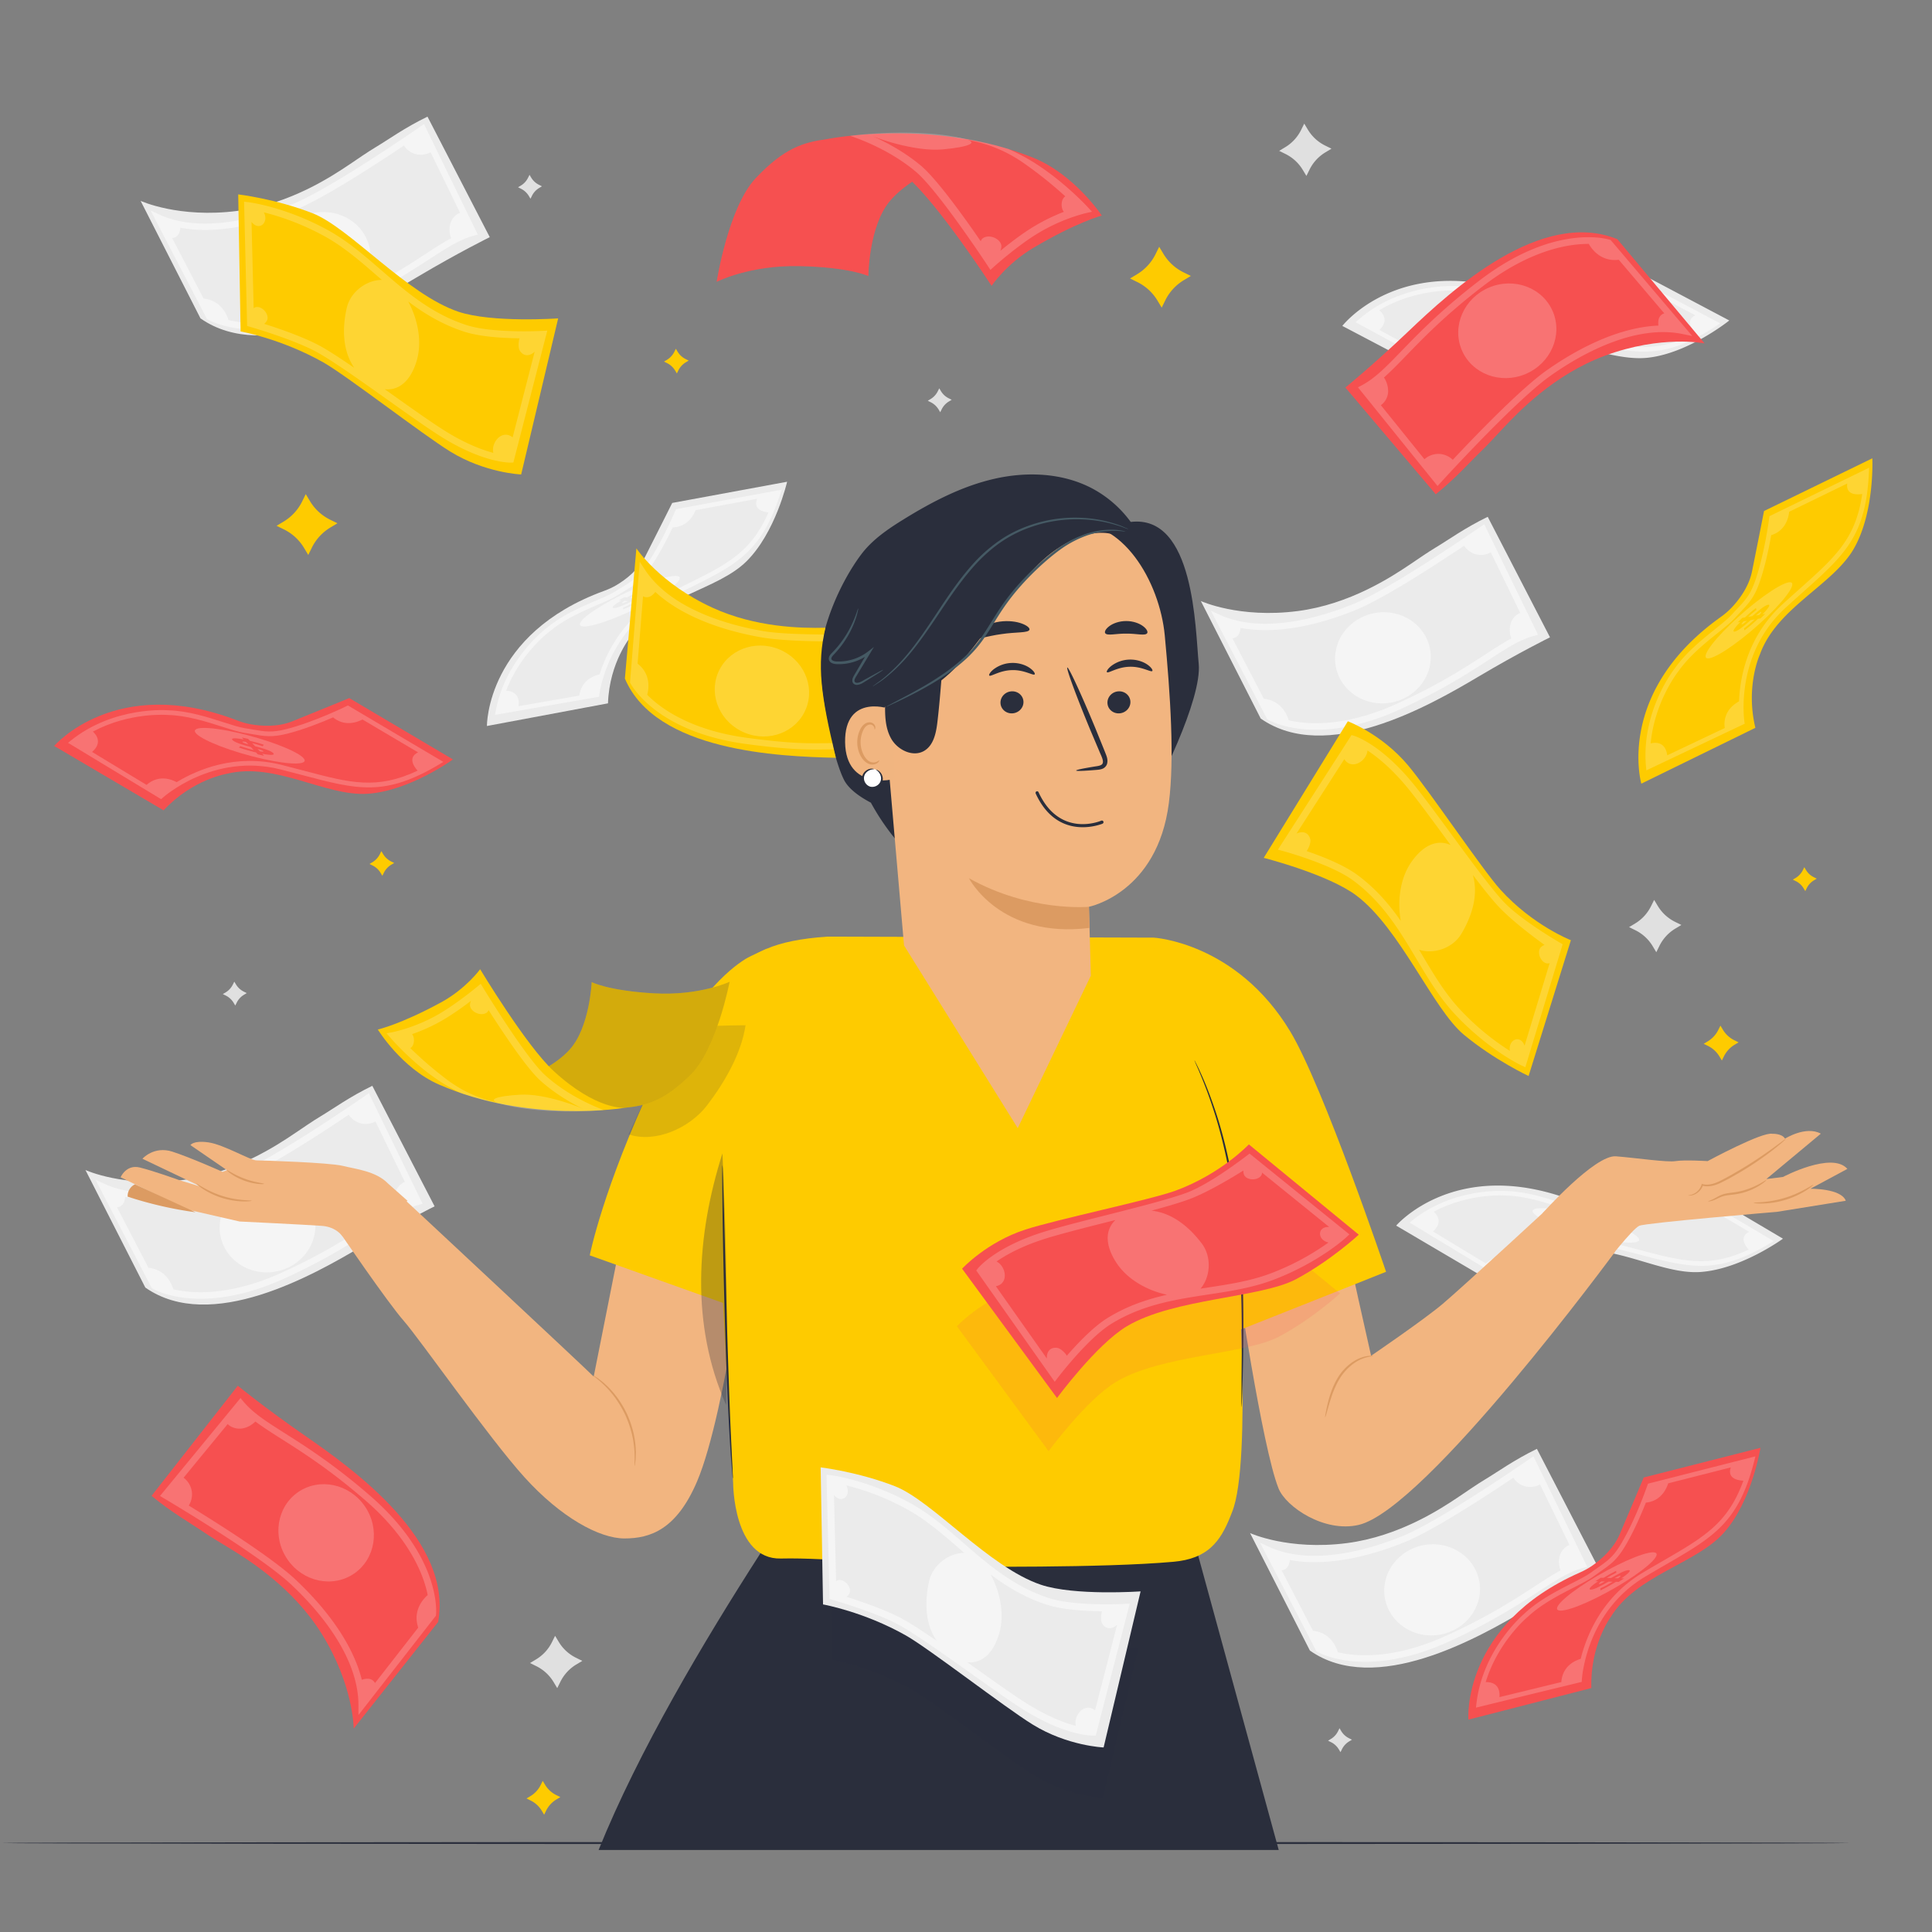 <svg width="120" height="120" fill="none" xmlns="http://www.w3.org/2000/svg"><rect width="100%" height="100%" fill="#808080" stroke="none"/><path d="m32.89 10.858.103.173c.117.194.286.35.49.45l.18.09-.173.104c-.194.116-.35.286-.45.489l-.09.18-.103-.172a1.182 1.182 0 0 0-.49-.45l-.18-.09.172-.104c.194-.116.35-.286.45-.489l.09-.18ZM58.338 24.118l.104.173c.117.194.286.35.49.45l.18.09-.172.104c-.194.116-.35.286-.451.489l-.09.18-.103-.172a1.183 1.183 0 0 0-.49-.45l-.18-.09.172-.104c.194-.116.35-.286.451-.489l.09-.18ZM14.552 60.97l.104.173c.117.194.286.35.49.45l.18.09-.173.104c-.194.117-.35.286-.45.49l-.09.18-.103-.173a1.183 1.183 0 0 0-.49-.45l-.18-.09.173-.103c.194-.117.35-.287.45-.49l.09-.18ZM83.2 107.343l.103.173c.117.194.287.35.49.451l.18.089-.172.104c-.194.116-.35.286-.45.489l-.09.181-.104-.173a1.178 1.178 0 0 0-.489-.45l-.18-.09.172-.104c.194-.116.35-.286.45-.489l.09-.181ZM102.742 55.894l.227.377c.255.424.627.766 1.07.985l.395.195-.378.227a2.59 2.59 0 0 0-.985 1.07l-.195.395-.227-.378a2.587 2.587 0 0 0-1.069-.985l-.395-.195.377-.227a2.59 2.59 0 0 0 .985-1.07l.195-.394ZM81.009 7.678l.227.378c.255.423.626.765 1.07.984l.394.196-.377.227a2.584 2.584 0 0 0-.985 1.07l-.195.394-.227-.377a2.584 2.584 0 0 0-1.07-.985l-.395-.195.378-.228c.424-.255.765-.626.984-1.069l.196-.395ZM34.477 101.603l.228.377c.254.424.626.766 1.069.985l.395.195-.378.227a2.587 2.587 0 0 0-.984 1.07l-.196.395-.227-.378a2.589 2.589 0 0 0-1.07-.985l-.394-.195.377-.227c.424-.255.766-.626.985-1.069l.196-.395Z" fill="#E0E0E0"/><path d="M96.273 39.585s-1.936.952-4.467 2.455c-3.086 1.833-9.44 5.436-13.501 2.59l-3.718-7.299s2.386 1.095 6.018.623c3.238-.42 5.831-2.127 6.997-2.913.472-.318 1.094-.749 1.582-1.041.816-.489 1.794-1.207 3.221-1.9l3.868 7.485Z" fill="#EBEBEB"/><path d="M82.963 41.37c-.27-1.537.825-3.014 2.445-3.298 1.62-.284 3.151.733 3.42 2.27.27 1.539-.824 3.016-2.444 3.3-1.62.284-3.152-.733-3.421-2.271Z" fill="#F5F5F5"/><path d="m78.707 44.669.049.029c.12.071 3.017 1.72 8.18-.628 2.61-1.187 4.308-2.29 5.547-3.094 1.119-.727 1.928-1.252 2.813-1.487l.234-.062-3.343-6.868-.191.134c-.055.038-5.504 3.827-7.934 4.822-1.93.79-5.576 1.926-8.325.66l-.528-.244 3.498 6.738Zm5.506-6.785c1.755-.72 4.945-2.792 6.726-3.989.165.25.419.443.707.525.315.09.663.047.95-.11l1.83 3.76c-.292.112-.52.384-.606.69a1.5 1.5 0 0 0 .049.894c-.489.266-1.002.597-1.603.987-1.297.843-2.912 1.892-5.494 3.066-2.595 1.18-4.582 1.292-5.793 1.179a7.023 7.023 0 0 1-.936-.15c-.101-.342-.466-1.223-1.546-1.336l-1.951-3.758c.2-.016.46-.136.51-.641 2.594.489 5.496-.437 7.157-1.117Z" fill="#F5F5F5"/><path d="M30.42 14.73s-1.936.952-4.468 2.455c-3.086 1.833-9.44 5.436-13.5 2.59l-3.719-7.299s2.387 1.095 6.018.623c3.239-.42 5.832-2.127 6.998-2.913.471-.318 1.093-.749 1.581-1.041.817-.489 1.795-1.207 3.222-1.9l3.868 7.485Z" fill="#EBEBEB"/><path d="M17.11 16.515c-.27-1.538.824-3.015 2.444-3.299 1.62-.283 3.152.733 3.421 2.271.27 1.539-.825 3.016-2.445 3.3-1.62.283-3.151-.733-3.42-2.271Z" fill="#F5F5F5"/><path d="m19.075 14.853-.24-.37.296-.19.232.36c.305-.168.651-.246.905-.208l.098.508a1.327 1.327 0 0 0-.724.134l.356.553c.385-.122.83-.235 1.135.238.226.35.193.798-.235 1.158l.236.367-.294.19-.233-.36a1.466 1.466 0 0 1-.729.183l-.114-.502c.212 0 .402-.043.562-.118l-.363-.563c-.382.125-.821.234-1.122-.232-.221-.344-.189-.786.234-1.148Zm.216.802c.075.116.2.124.36.092l-.295-.457c-.124.132-.133.26-.065.365Zm1.021.47.303.47c.13-.14.13-.276.06-.385-.075-.115-.203-.121-.363-.084Z" fill="#EBEBEB"/><path d="m12.854 19.814.05.029c.12.071 3.016 1.72 8.18-.628 2.61-1.187 4.307-2.29 5.546-3.094 1.12-.727 1.928-1.252 2.813-1.487l.234-.062-3.343-6.868-.19.134c-.055.038-5.505 3.827-7.935 4.822-1.929.79-5.575 1.926-8.325.66l-.528-.244 3.498 6.738Zm5.506-6.786c1.755-.718 4.945-2.79 6.727-3.988.164.25.418.443.707.525.314.09.663.047.95-.11l1.83 3.76c-.293.112-.52.384-.606.689-.083.292-.051.606.048.895-.488.265-1.002.597-1.602.987-1.298.843-2.913 1.891-5.495 3.066-2.595 1.18-4.582 1.292-5.792 1.179a7.023 7.023 0 0 1-.937-.15c-.1-.342-.465-1.223-1.545-1.336l-1.951-3.759c.199-.015.459-.135.51-.64 2.593.488 5.495-.437 7.156-1.118Z" fill="#F5F5F5"/><path d="M99.329 97.476s-1.936.952-4.468 2.455c-3.086 1.833-9.44 5.436-13.5 2.59l-3.718-7.299s2.386 1.095 6.017.623c3.239-.42 5.832-2.127 6.998-2.913.472-.318 1.093-.749 1.582-1.041.816-.489 1.794-1.207 3.22-1.9l3.869 7.485Z" fill="#EBEBEB"/><path d="M86.018 99.262c-.27-1.538.825-3.016 2.445-3.3 1.62-.283 3.152.733 3.421 2.272.27 1.538-.825 3.015-2.445 3.299-1.62.283-3.151-.733-3.42-2.271Z" fill="#F5F5F5"/><path d="m81.762 102.56.05.029c.12.071 3.017 1.72 8.18-.628 2.61-1.187 4.307-2.29 5.547-3.094 1.118-.727 1.927-1.252 2.813-1.487l.234-.061-3.343-6.869-.191.134c-.055.038-5.505 3.827-7.934 4.822-1.93.79-5.576 1.926-8.325.66l-.528-.244 3.497 6.738Zm5.507-6.785c1.755-.719 4.944-2.792 6.726-3.989.165.25.418.443.707.525.314.09.663.047.95-.11l1.83 3.76c-.292.112-.52.384-.606.69-.083.292-.05.605.049.894-.49.266-1.002.597-1.603.987-1.298.843-2.913 1.892-5.495 3.066-2.594 1.18-4.582 1.293-5.792 1.179a7.075 7.075 0 0 1-.936-.15c-.102-.342-.466-1.223-1.546-1.336l-1.951-3.758c.2-.015.459-.135.51-.64 2.593.488 5.495-.438 7.157-1.118Z" fill="#F5F5F5"/><path d="M26.994 74.927s-1.936.952-4.468 2.455c-3.085 1.833-9.44 5.436-13.5 2.59l-3.718-7.299s2.386 1.095 6.018.623c3.238-.42 5.831-2.127 6.997-2.913.472-.318 1.093-.749 1.582-1.041.816-.489 1.794-1.207 3.22-1.9l3.869 7.486Z" fill="#EBEBEB"/><path d="M13.683 76.713c-.27-1.539.825-3.016 2.445-3.3 1.62-.283 3.152.734 3.421 2.271.27 1.538-.825 3.016-2.445 3.3-1.62.283-3.151-.733-3.42-2.271Z" fill="#F5F5F5"/><path d="m9.428 80.01.05.03c.12.071 3.016 1.72 8.18-.628 2.61-1.187 4.307-2.29 5.547-3.094 1.118-.727 1.927-1.252 2.813-1.487l.233-.062-3.343-6.868-.19.134c-.055.038-5.505 3.827-7.935 4.822-1.929.79-5.575 1.926-8.325.66l-.527-.244 3.497 6.738Zm5.506-6.785c1.755-.718 4.945-2.79 6.727-3.987.165.25.418.442.707.524.314.09.663.048.95-.11l1.83 3.76c-.292.113-.52.384-.606.69-.083.292-.05.605.049.894-.49.266-1.002.597-1.603.988-1.298.842-2.912 1.89-5.495 3.065-2.594 1.18-4.582 1.292-5.792 1.18a7.009 7.009 0 0 1-.936-.15c-.101-.342-.466-1.223-1.546-1.336l-1.951-3.759c.2-.015.46-.135.51-.64 2.593.487 5.495-.438 7.156-1.118Z" fill="#F5F5F5"/><path d="M86.719 76.126s3.709-4.348 10.998-1.548c.277.107.562.193.855.244.61.105 1.596.181 2.487-.178a583.007 583.007 0 0 0 3.439-1.403l6.245 3.696s-2.618 1.91-5.153 2.07c-2.535.16-5.531-1.92-8.438-1.21 0 0-2.072.314-3.84 2.208l-6.593-3.88Z" fill="#EBEBEB"/><path d="M101.771 77.082c-.281.252-1.972.021-3.777-.515-1.806-.535-3.042-1.174-2.76-1.425.28-.252 1.971-.021 3.776.515 1.806.535 3.042 1.174 2.761 1.425Z" fill="#F5F5F5"/><path d="m99.253 76.595.115.121-.38-.083-.111-.118a9.71 9.71 0 0 1-1.027-.295l.083-.086c.228.082.53.171.81.239l-.172-.181c-.449-.122-.957-.266-1.104-.42-.109-.116.09-.15.671-.037l-.114-.12.38.083.112.118c.29.07.588.152.833.236l-.064.091a8.56 8.56 0 0 0-.634-.184l.175.184c.448.12.949.263 1.094.415.106.113-.09.147-.667.037Zm-.833-.562-.146-.154c-.189-.032-.239-.017-.205.018.036.038.17.084.351.136Zm.9.404c-.036-.038-.165-.082-.344-.135l.142.15c.178.03.235.02.202-.015Z" fill="#EBEBEB"/><path d="m104.415 73.685-.068.034c-.019.01-1.955.966-3.649 1.395-.872.22-1.28.15-2.023.02-.145-.025-.302-.052-.476-.08-.331-.051-.772-.193-1.282-.357-.944-.304-2.117-.681-3.29-.718h-.03c-.032-.003-3.265-.278-5.887 1.832l-.156.125 5.61 3.397.078-.072c.03-.028 3.04-2.746 7.108-1.723.481.121.929.24 1.349.35 3.296.872 4.95 1.31 8.263-.68l.202-.122-5.749-3.4Zm-2.644 3.933c-.421-.112-.87-.23-1.352-.352-2.767-.696-5.06.278-6.32 1.04-.93-.488-1.576-.049-1.814.167l-3.28-1.986c.632-.553.263-1.03.048-1.227 2.232-1.193 4.493-1.004 4.527-1 1.153.031 2.316.404 3.25.704.522.168.973.313 1.325.368.173.028.328.054.472.08.755.13 1.21.21 2.14-.026.974-.247 2.023-.663 2.756-.98.236.202.854.587 1.772.126l3.348 1.98c-.25.12-.625.428-.029 1.103-2.465 1.158-4.052.74-6.843.003Z" fill="#F5F5F5"/><path d="M30.244 45.093s-.06-5.715 7.276-8.392c.278-.102.55-.224.804-.379.53-.32 1.322-.911 1.759-1.767.695-1.363 1.67-3.317 1.67-3.317l7.136-1.316s-.719 3.158-2.525 4.945c-1.805 1.786-5.431 2.186-7.156 4.631 0 0-1.356 1.599-1.445 4.188l-7.519 1.407Z" fill="#EBEBEB"/><path d="M42.222 35.925c-.047.375-1.473 1.312-3.187 2.094-1.713.782-3.064 1.112-3.017.738.046-.374 1.473-1.311 3.186-2.093 1.713-.782 3.064-1.113 3.018-.739Z" fill="#F5F5F5"/><path d="m40.003 37.212.166.016-.34.186-.163-.015a9.764 9.764 0 0 1-.967.453l.006-.12c.225-.088.51-.218.767-.352l-.248-.023c-.419.203-.896.428-1.109.408-.157-.015-.03-.171.482-.468l-.165-.016.341-.187.162.016c.265-.14.543-.272.783-.37l.012.11c-.217.092-.42.186-.599.279l.253.024c.417-.203.888-.426 1.097-.406.155.015.03.17-.478.465Zm-.998.124-.21-.02c-.163.1-.192.143-.143.148.052.005.183-.048.353-.128Zm.945-.287c-.052-.005-.18.047-.348.125l.205.02c.154-.095.19-.14.143-.145Z" fill="#EBEBEB"/><path d="m41.983 31.627-.029.07c-.008.02-.84 2.013-1.835 3.449-.512.739-.867.954-1.511 1.345-.126.076-.262.159-.411.252-.285.178-.71.361-1.203.573-.91.391-2.043.877-2.952 1.62a1.523 1.523 0 0 1-.022.02c-.026.018-2.644 1.934-3.236 5.248l-.035.197 6.461-1.125.012-.105c.004-.04.487-4.067 4.227-5.969.443-.225.858-.43 1.248-.622 3.057-1.508 4.591-2.265 5.782-5.941l.073-.224-6.569 1.212Zm.59 4.702c-.39.193-.807.398-1.25.623-2.543 1.293-3.633 3.534-4.082 4.935-1.021.244-1.22 1-1.258 1.318l-3.778.658c.114-.832-.478-.949-.77-.957.9-2.366 2.729-3.708 2.757-3.729.89-.733 2.011-1.216 2.913-1.603.504-.217.939-.403 1.241-.593.148-.093.283-.175.408-.25.654-.397 1.05-.637 1.596-1.425.573-.826 1.09-1.83 1.434-2.55.311-.003 1.03-.119 1.42-1.069l3.824-.706c-.11.253-.19.732.703.85-1.098 2.493-2.569 3.22-5.158 4.498Z" fill="#F5F5F5"/><path d="M83.374 20.244s3.497-4.52 10.912-2.072c.282.093.57.165.865.202.615.077 1.603.105 2.476-.296a558.48 558.48 0 0 0 3.368-1.566l6.414 3.393s-2.523 2.032-5.047 2.313c-2.525.282-5.617-1.653-8.486-.805 0 0-2.055.413-3.731 2.39l-6.771-3.56Z" fill="#EBEBEB"/><path d="M98.455 20.48c-.269.264-1.969.114-3.798-.335s-3.093-1.027-2.825-1.292c.268-.265 1.969-.115 3.798.334 1.829.45 3.094 1.028 2.825 1.292Z" fill="#F5F5F5"/><path d="m95.916 20.113.121.115-.383-.065-.117-.113a9.717 9.717 0 0 1-1.04-.245l.079-.09c.231.07.536.146.82.2l-.18-.172c-.455-.1-.97-.22-1.123-.367-.115-.11.082-.154.668-.07l-.12-.114.384.065.117.113c.294.055.595.123.843.195l-.059.094a8.452 8.452 0 0 0-.642-.153l.183.175c.454.1.96.217 1.113.363.112.108-.082.151-.663.069Zm-.858-.522-.154-.147c-.19-.022-.239-.006-.203.029.037.036.173.075.357.118Zm.918.36c-.038-.035-.17-.074-.35-.118l.148.143c.18.021.236.009.202-.024Z" fill="#EBEBEB"/><path d="m100.934 16.96-.067.036c-.019.011-1.906 1.058-3.578 1.568-.86.262-1.272.21-2.02.118-.146-.018-.303-.038-.479-.057-.333-.036-.78-.157-1.297-.297-.958-.258-2.147-.578-3.321-.558h-.03c-.032-.001-3.274-.122-5.793 2.111l-.15.133 5.767 3.125.074-.075c.028-.03 2.905-2.889 7.018-2.061.486.097.939.194 1.364.285 3.334.713 5.007 1.07 8.221-1.075l.196-.131-5.905-3.123Zm-2.453 4.054c-.427-.092-.88-.189-1.368-.287-2.797-.563-5.04.52-6.262 1.34-.953-.442-1.577.028-1.804.255l-3.372-1.828c.606-.582.213-1.04-.01-1.227 2.172-1.299 4.44-1.218 4.474-1.216 1.153-.023 2.332.293 3.28.548.53.143.986.266 1.34.305.174.019.33.038.476.056.76.095 1.219.152 2.136-.128.961-.293 1.99-.759 2.706-1.111.246.191.882.546 1.777.042l3.438 1.818c-.244.13-.604.456.024 1.102-2.407 1.276-4.012.934-6.835.33Z" fill="#F5F5F5"/><path d="m106.859 63.704.151.252c.17.282.418.51.713.656l.264.13-.252.152c-.283.17-.51.417-.657.713l-.13.263-.151-.252a1.728 1.728 0 0 0-.713-.656l-.264-.13.252-.152c.283-.17.51-.417.656-.713l.131-.263ZM33.71 110.613l.147.244c.165.274.405.495.691.637l.256.126-.244.147a1.674 1.674 0 0 0-.637.691l-.126.256-.147-.245a1.673 1.673 0 0 0-.691-.636l-.256-.127.244-.146c.274-.165.495-.405.637-.692l.126-.255ZM18.991 30.692l.265.438c.296.493.727.89 1.242 1.145l.46.227-.44.264c-.492.297-.89.728-1.144 1.243l-.227.46-.264-.44a3.004 3.004 0 0 0-1.243-1.144l-.46-.227.44-.264c.492-.297.89-.728 1.144-1.243l.227-.46ZM72 15.33l.263.438c.297.493.728.89 1.243 1.145l.46.227-.44.264c-.492.297-.89.728-1.144 1.243l-.227.46-.264-.44a3.004 3.004 0 0 0-1.243-1.144l-.46-.227.44-.264c.492-.297.89-.728 1.144-1.243l.227-.46ZM112.068 53.862l.104.173c.116.194.286.35.489.45l.181.09-.173.103a1.18 1.18 0 0 0-.45.49l-.09.18-.104-.172a1.178 1.178 0 0 0-.489-.45l-.181-.09.173-.104c.194-.116.35-.286.451-.489l.089-.18ZM23.686 52.865l.107.178c.12.2.295.361.504.465l.186.092-.178.107c-.2.12-.36.295-.464.504l-.092.186-.107-.178a1.22 1.22 0 0 0-.505-.464l-.186-.092.178-.107c.2-.12.361-.295.465-.505l.092-.186ZM41.978 21.662l.107.178c.12.2.295.36.504.464l.186.093-.178.107c-.2.12-.36.295-.464.504l-.092.186-.107-.178a1.22 1.22 0 0 0-.505-.464l-.186-.093.178-.107c.2-.12.361-.295.465-.504l.092-.186Z" fill="#FECB00"/><path d="M83.614 77.119c0 .257 1.547 7.09 1.547 7.09s3.223-2.192 4.448-3.223c1.225-1.031 7.155-6.51 7.155-6.51l3.545 3.28s-11.757 15.998-15.924 16.96c-2.14.493-4.512-1.124-4.972-2.266-1.026-2.546-2.617-13.408-2.617-13.408l2.306-1.021 4.512-.902Z" fill="#F2B580"/><path d="M85.298 84.223c.003.027-.3.01-.731.192-.43.175-.961.582-1.339 1.186-.377.607-.562 1.24-.694 1.691-.13.455-.206.739-.225.734-.016-.003.028-.294.135-.757.11-.46.283-1.11.673-1.737.393-.629.96-1.043 1.416-1.202a1.88 1.88 0 0 1 .557-.119c.134-.005.208.005.208.012Z" fill="#DC9B62"/><path d="M95.821 75.345s3.242-3.629 4.548-3.525c1.307.105 3.188.387 3.71.298.523-.088 1.986 0 1.986 0s3.397-1.84 4.024-1.696c0 0 .583-.03.783.3 0 0 1.291-.817 2.224-.308l-3.386 2.819 1.033-.13s3.041-1.606 4.002-.501l-2.295 1.233s1.908-.028 2.195.746l-4.275.689s-8.121.678-8.551.865c-.431.186-2.148 2.41-2.148 2.41l-3.85-3.2Z" fill="#F2B580"/><path d="M110.919 70.74c.006.007-.067.078-.204.199-.138.12-.34.29-.598.49-.516.4-1.254.925-2.116 1.429-.409.236-.798.457-1.177.632-.376.174-.782.252-1.104.148l.059-.033a.96.96 0 0 1-.605.614.808.808 0 0 1-.234.043c-.054 0-.083-.005-.083-.009-.001-.013.116-.007.299-.084a.932.932 0 0 0 .531-.59l.013-.047.046.013c.295.084.664.008 1.028-.166.364-.175.757-.4 1.161-.635.857-.5 1.599-1.009 2.126-1.39l.622-.455c.147-.109.23-.165.236-.159ZM109.71 73.297c.01.013-.149.167-.452.354a3.934 3.934 0 0 1-1.294.499c-.268.054-.527.063-.749.104-.223.036-.405.126-.565.201-.317.164-.552.18-.551.16-.001-.017.207-.06.509-.242.151-.085.347-.192.584-.237.235-.05.489-.062.747-.114 1.051-.198 1.751-.762 1.771-.725ZM112.626 73.592c.009.012-.156.163-.46.356a5.319 5.319 0 0 1-2.663.805c-.36.008-.58-.026-.579-.041-.002-.043.891.01 1.927-.31 1.038-.307 1.752-.846 1.775-.81Z" fill="#DC9B62"/><path d="M47.236 96.47c-3.506 5.459-7.576 12.286-10.056 18.437h42.244L74.38 96.47H47.236Z" fill="#2A2E3C"/><path d="M21.081 76.513s2.985 4.375 3.998 5.529c1.012 1.154 5.28 7.263 7.5 9.716 2.248 2.483 4.641 3.798 6.208 3.798 1.608 0 3.235-.55 4.512-3.548 1.842-4.328 3.395-17.04 3.395-17.04l-7.2-2.637-2.618 13.172c-.703-.702-11.797-11.047-11.797-11.047l-2.542 1.052-1.456 1.005Z" fill="#F2B580"/><path d="M11.828 71.125s.17-.305 1.119-.17c.949.136 2.609 1.119 2.982 1.119.373 0 4.54.136 5.354.339.814.203 2.078.325 2.824 1.104l1.208 1.07-4.034 2.218s-.37-.597-1.285-.664c-.915-.068-5.117-.272-5.117-.272l-3.253-.745-4.135-2s.34-.813 1.186-.61c.847.204 2.44.78 2.44.78l1.39.423-3.66-1.745s.711-.813 1.863-.44c1.153.373 3.118 1.254 3.118 1.254l.271-.102-2.27-1.559Z" fill="#F2B580"/><path d="M16.402 73.532c.002.03-.578.043-1.24-.203-.663-.241-1.096-.629-1.074-.65.022-.03.475.302 1.117.535.64.24 1.2.28 1.197.318ZM15.636 74.581c0 .014-.205.047-.54.04a4.798 4.798 0 0 1-2.478-.765c-.28-.184-.432-.327-.423-.338.021-.035.679.48 1.645.774.963.303 1.797.249 1.796.29ZM8.382 73.56a.813.813 0 0 0-.454.766c1.373.45 2.787.775 4.219.971M39.417 91.048c-.025-.002.024-.365-.013-.949a6.24 6.24 0 0 0-.152-1.013 6.899 6.899 0 0 0-.407-1.184 6.917 6.917 0 0 0-.634-1.08 6.27 6.27 0 0 0-.67-.775c-.42-.408-.726-.607-.712-.627.004-.007.083.04.221.13a2.3 2.3 0 0 1 .244.177c.092.074.2.153.306.258.222.197.462.459.701.77.234.316.463.684.655 1.096.187.414.318.828.406 1.21.08.385.123.737.128 1.034.011.148 0 .282-.003.4a2.244 2.244 0 0 1-.025.3c-.021.165-.037.254-.045.253Z" fill="#DC9B62"/><path d="M46.301 59.566c-.996.615-3.297 2.478-5.68 7.518-3.17 6.705-3.991 10.888-3.991 10.888l8.425 3.009 2.554-22.048s-.979.43-1.308.633Z" fill="#FECB00"/><path d="M44.472 66.589s.199 7.112.199 9.045c0 1.934.865 16.46.865 16.46s-.006 4.783 2.968 4.709c2.975-.075 8.045.5 10.053.5 1.481 0 9.898.099 14.328-.298 2.101-.188 2.91-1.211 3.557-2.874.088-.226.035-.094.088-.226 1.269-3.121.288-16.471.288-16.471l-1.572-12.07-3.583-7.126-20.281-.063c-6.51.446-6.512 3.113-6.91 8.414Z" fill="#FECB00"/><path d="M80.143 64.071c-3.34-5.545-8.48-5.833-8.48-5.833l3.034 25 2.394-.667c.177-.06 9-3.577 9-3.577s-3.893-11.51-5.948-14.923Z" fill="#FECB00"/><path d="M74.193 65.865a.19.19 0 0 1 .03.048c.02.04.044.09.075.148.063.132.163.323.274.578.232.505.539 1.249.859 2.19.65 1.877 1.266 4.571 1.55 7.59.285 3.021.263 5.77.234 7.753-.017.992-.04 1.794-.06 2.35l-.024.637-.01.166a.193.193 0 0 1-.008.057.197.197 0 0 1-.005-.057l-.003-.166.002-.64.02-2.349c.007-1.982.014-4.726-.271-7.739-.282-3.01-.882-5.696-1.509-7.575a27.299 27.299 0 0 0-.819-2.198c-.104-.257-.197-.451-.253-.586l-.064-.154a.189.189 0 0 1-.018-.053Z" fill="#2A2E3C"/><g opacity=".3"><path opacity=".5" d="M59.438 82.377s1.465-1.594 3.802-2.35c1.896-.614 7.512-1.784 9.002-2.33 2.723-1 4.396-2.776 4.396-2.776l6.592 5.415s-1.654 1.537-3.748 2.663c-2.122 1.14-7.351 1.146-10.168 2.835-1.824 1.093-4.184 4.299-4.184 4.299l-5.692-7.756Z" fill="#F65050"/></g><path d="M68.512 111.677s-2.163-.083-4.254-1.373c-1.695-1.046-6.226-4.565-7.608-5.346-2.525-1.426-4.967-1.859-4.967-1.859l-.143-8.22s2.242.263 4.457 1.129c2.244.877 5.636 4.856 8.748 5.907 2.015.68 5.986.401 5.986.401l-2.219 9.361Z" fill="#2A2E3C" opacity=".3"/><g opacity=".3"><path opacity=".5" d="M39.035 70.456c1.68.565 3.808-.397 4.885-1.805s2.13-3.216 2.387-4.97c-1.231-.002-2.903.092-4.135.09l-3.137 6.685Z" fill="#2A2E3C"/></g><path d="M44.872 72.388c.005 0 .01.068.016.198l.02.567.058 2.084.184 6.876c.078 2.686.163 5.117.241 6.875l.1 2.082.028.566c.005.13.005.198 0 .198a1.16 1.16 0 0 1-.025-.196l-.05-.565a79.818 79.818 0 0 1-.14-2.08c-.102-1.759-.2-4.19-.279-6.876a432.075 432.075 0 0 1-.147-6.878l-.018-2.086.003-.567c.002-.13.005-.198.01-.198Z" fill="#2A2E3C"/><path d="M45.1 87.264c-2.193-4.953-1.867-10.462-.228-15.624.236 5.028.352 10.592.228 15.624Z" fill="#2A2E3C" opacity=".3"/><path d="M71.267 34.485a7.073 7.073 0 0 0-3.509-4.189c-1.831-.934-4.014-1.013-6.017-.552-2.004.46-3.855 1.427-5.605 2.507-.982.605-1.959 1.269-2.65 2.192-1.263 1.684-2.48 4.427-2.546 6.531-.053 1.702.718 5.936 1.48 7.458.272.542.907 1.021 1.672 1.424a14.45 14.45 0 0 0 3.193 3.983l1.083-3.456 12.9-15.898Z" fill="#2A2E3C"/><path d="m70.228 32.419-3.365-.503c1.955 4.306 2.735 14.258 3.914 18.837 1.183-1.826 3.893-7.36 3.677-9.526-.215-2.164-.259-9.292-4.226-8.808Z" fill="#2A2E3C"/><path d="M54.563 40.126c.108-2.552 1.697-4.687 4.152-5.388l7.654-2.187c3.321-.455 5.663 3.58 5.977 6.918.348 3.708.61 7.624.254 10.41-.713 5.602-4.964 6.443-4.964 6.443 0-.008.075 2.653.118 4.281l-4.54 9.469-7.063-11.348-1.605-18.53c-.005-.095.012.059.017-.068Z" fill="#F2B580"/><path d="m68.494 51.209.007-.004a.152.152 0 0 0 .078-.198.149.149 0 0 0-.194-.08c-.056.023-.69.283-1.473.192-.789-.093-1.722-.543-2.361-1.934-.035-.078-.127-.11-.194-.075h-.002a.151.151 0 0 0-.07.202c.606 1.32 1.464 1.855 2.245 2.037.783.183 1.496.013 1.808-.086l.015.048m.14-.102.028.042a1.894 1.894 0 0 1-.168.06m.14-.102-.003.001a1.494 1.494 0 0 1-.152.053l.015.048m.14-.102-.14.102" fill="#2A2E3C" stroke="#F1B580" stroke-width=".1"/><path d="M70.21 43.563c.026.378-.273.71-.667.743-.392.033-.732-.245-.756-.622-.025-.377.273-.71.666-.742.393-.034.733.244.757.621ZM71.571 41.677c-.085.096-.64-.289-1.409-.263-.769.015-1.321.428-1.408.336-.042-.04.043-.211.284-.398a1.962 1.962 0 0 1 1.123-.384c.48-.012.888.152 1.125.325.242.175.328.34.285.384ZM63.568 43.563c.025.378-.274.71-.667.743-.393.033-.732-.245-.757-.622-.025-.377.274-.71.666-.742.394-.034.733.244.758.621ZM64.264 41.886c-.086.096-.64-.289-1.41-.263-.768.015-1.32.428-1.407.336-.042-.04.042-.211.283-.398a1.964 1.964 0 0 1 1.123-.385c.48-.012.888.152 1.125.326.242.174.328.34.286.384ZM66.842 47.86c-.005-.044.47-.142 1.242-.264.196-.027.38-.071.41-.207.042-.143-.047-.352-.15-.578l-.626-1.478c-.872-2.105-1.51-3.838-1.425-3.872.085-.035.861 1.643 1.733 3.748.21.52.412 1.014.603 1.488.081.221.217.47.126.768a.493.493 0 0 1-.314.297c-.125.042-.235.048-.332.057-.78.066-1.263.084-1.267.04Z" fill="#2A2E3C"/><path d="M60.185 54.55s1.923 3.777 7.487 3.084l-.036-1.312s-3.667.346-7.451-1.773Z" fill="#DC9B62"/><path d="M63.943 39.112c-.07.212-.84.136-1.74.273-.902.118-1.622.405-1.747.22-.056-.087.064-.288.352-.5.286-.21.746-.417 1.285-.494.54-.076 1.039-.005 1.372.118.336.124.507.283.478.383ZM71.253 39.33c-.13.18-.666.014-1.303.026-.638-.012-1.174.153-1.303-.026-.058-.087.022-.264.253-.437.227-.172.612-.319 1.05-.319.438 0 .823.147 1.05.32.23.172.31.35.253.437Z" fill="#2A2E3C"/><path d="M70.686 34.42c-.365-.83-1.3-1.306-2.206-1.327-.906-.02-1.779.348-2.55.823-3.265 2.014-4.84 6.699-8.064 8.778-.793.511-1.856.094-2.523.76-.669.667-1.084 1.713-.68 2.566-.458-.592-.922-1.195-1.193-1.893-.27-.698-.326-1.517.03-2.175.27-.5.76-.89.883-1.445.107-.488-.099-.99-.092-1.49.007-.508.232-.986.47-1.436 1.22-2.31 2.929-4.416 5.169-5.759 1.463-.878 3.15-1.415 4.857-1.405 1.706.01 3.427.587 4.708 1.715.753.663 1.545 1.349 1.19 2.288Z" fill="#2A2E3C"/><path d="M55.443 44.143c-.063-.158-3.002-1.124-2.952 1.968.048 3.004 3.061 2.326 3.065 2.24.004-.086-.113-4.208-.113-4.208Z" fill="#F1B580"/><path d="M54.608 47.23c-.014-.008-.052.039-.14.08a.522.522 0 0 1-.39.016c-.32-.11-.597-.609-.622-1.15-.013-.273.04-.535.132-.752.088-.221.227-.378.386-.41a.266.266 0 0 1 .312.138c.042.084.024.144.04.149.008.007.063-.052.037-.175a.332.332 0 0 0-.122-.186.393.393 0 0 0-.29-.071c-.232.02-.437.237-.538.476-.115.24-.18.534-.166.84.031.605.352 1.166.788 1.283a.561.561 0 0 0 .477-.088c.092-.077.106-.144.096-.15Z" fill="#DC9B62"/><path d="M54.203 42.634c.003.004.064-.032.178-.106.113-.076.288-.179.495-.335.411-.315.98-.813 1.579-1.522.604-.705 1.23-1.616 1.91-2.632.68-1.013 1.426-2.135 2.39-3.157.49-.499 1.01-.95 1.562-1.309a7.799 7.799 0 0 1 1.705-.833 8.554 8.554 0 0 1 3.17-.481c.92.03 1.652.205 2.143.356.25.068.434.146.562.19.128.047.197.069.198.065a1.173 1.173 0 0 0-.187-.09c-.126-.053-.308-.14-.556-.215a7.785 7.785 0 0 0-2.155-.403 8.495 8.495 0 0 0-3.216.459c-.582.2-1.174.473-1.736.84a9.449 9.449 0 0 0-1.59 1.327c-.975 1.033-1.721 2.164-2.395 3.18-.673 1.02-1.289 1.932-1.879 2.64a11.158 11.158 0 0 1-1.537 1.543c-.201.161-.37.27-.477.354-.11.08-.166.125-.164.13Z" fill="#455A64"/><path d="M54.28 47.771a.614.614 0 0 0-.669.457.613.613 0 0 0 .415.697.613.613 0 0 0 .72-.37.614.614 0 0 0-.324-.743" fill="#fff"/><path d="M54.422 47.812c-.017.018.2.098.282.396a.51.51 0 0 1-.104.474.562.562 0 0 1-.555.177.562.562 0 0 1-.377-.444.51.51 0 0 1 .164-.458c.228-.208.453-.161.449-.185.001-.008-.047-.03-.142-.03a.613.613 0 0 0-.37.142.601.601 0 0 0-.226.549c.028.23.193.476.464.558a.677.677 0 0 0 .69-.227.601.601 0 0 0 .1-.584.616.616 0 0 0-.24-.317c-.08-.051-.132-.058-.135-.051ZM54.983 43.462c-.023.822-.036 1.689.364 2.407.4.718 1.37 1.187 2.07.759.573-.35.726-1.1.805-1.765.23-1.92.306-3.858.553-5.777l-3.791 4.376Z" fill="#2A2E3C"/><path d="M69.906 33.013c-.003.017-.267-.043-.749-.044-.479 0-1.184.084-1.977.42a6.546 6.546 0 0 0-1.227.676c-.413.29-.832.636-1.256 1.018-.84.769-1.707 1.69-2.437 2.782-.366.546-.688 1.107-1.04 1.627a7.638 7.638 0 0 1-1.165 1.388c-.852.784-1.736 1.341-2.49 1.77-.756.429-1.39.732-1.828.94l-.507.234a.872.872 0 0 1-.182.071.836.836 0 0 1 .167-.101l.493-.262c.428-.227 1.053-.546 1.798-.984.742-.44 1.61-1.004 2.443-1.781.415-.387.792-.85 1.134-1.367.345-.515.667-1.076 1.037-1.628.74-1.11 1.62-2.035 2.473-2.805.431-.382.857-.726 1.281-1.017a6.508 6.508 0 0 1 1.261-.672 4.963 4.963 0 0 1 2.023-.375c.245.01.433.036.558.062a.85.85 0 0 1 .19.048ZM54.847 41.61c.005.009-.087.074-.26.187l-.748.468-.252.154a.807.807 0 0 1-.326.118.315.315 0 0 1-.204-.042.261.261 0 0 1-.118-.195c-.011-.157.07-.276.13-.384l.843-1.438.122.107a3.13 3.13 0 0 1-2.022.666.912.912 0 0 1-.274-.039c-.088-.028-.192-.085-.239-.196-.047-.108-.009-.231.042-.305.05-.079.113-.137.166-.193.434-.444.755-.909.986-1.319.458-.826.579-1.412.61-1.401.01.002-.01.148-.082.407-.074.256-.2.625-.423 1.051-.222.425-.54.908-.979 1.37-.109.11-.217.235-.17.328.038.094.21.135.367.132a3.013 3.013 0 0 0 1.916-.631l.351-.272-.229.38-.86 1.427c-.067.106-.126.21-.12.297.007.085.081.133.177.123.194-.015.367-.153.533-.238l.773-.425c.182-.097.285-.146.29-.137Z" fill="#455A64"/><path d="M83.717 44.8s2.1.786 3.736 2.733c1.327 1.58 4.638 6.512 5.743 7.728 2.02 2.224 4.375 3.137 4.375 3.137l-2.627 8.435s-2.119-.988-4.015-2.56c-1.92-1.59-3.963-6.606-6.681-8.65-1.76-1.324-5.755-2.34-5.755-2.34l5.224-8.483Z" fill="#FECB00"/><path d="M97.06 58.651c-.025-.016-2.636-1.497-3.75-2.729-.785-.866-1.995-2.513-3.165-4.106-.887-1.207-1.725-2.348-2.356-3.121-2.015-2.472-3.62-2.973-3.688-2.993l-.156-.046-4.573 7.118.286.076c.03.008 2.975.805 4.364 1.82 1.849 1.351 2.918 3.148 3.953 4.886.74 1.242 1.438 2.415 2.398 3.444a16.49 16.49 0 0 0 2.849 2.426c.766.512 1.272.748 1.293.757l.226.105 2.318-7.637Zm-12.783-4.33c-.826-.603-2.127-1.12-3.12-1.459.152-.21.274-.556.226-.74-.115-.432-.48-.522-.856-.346l2.97-4.624.024.037c.458.643 1.357.089 1.416-.573l.048.031c.572.379 1.464 1.089 2.469 2.32.624.766 1.459 1.902 2.343 3.105l.304.415c-.677-.313-1.57-.164-2.412 1.017-.778 1.093-.888 2.569-.683 3.698-.727-1.045-1.579-2.04-2.729-2.88Zm6.412 8.384c-.929-.994-1.616-2.149-2.343-3.37l-.206-.347c.84.29 2.068-.045 2.63-.991.561-.943 1.1-2.296.712-3.655.571.753 1.095 1.415 1.507 1.87.783.865 2.134 1.892 2.947 2.48-.255.099-.394.272-.327.612.052.267.301.594.604.529.014-.003.027-.01.04-.015l-1.559 5.134c-.25-.72-1.034-.386-.91.323a15.808 15.808 0 0 1-3.095-2.57Z" fill="#fff" opacity=".2"/><path d="M59.758 78.801s1.518-1.65 3.938-2.433c1.963-.636 7.778-1.848 9.32-2.414 2.82-1.034 4.553-2.873 4.553-2.873l6.827 5.607s-1.712 1.591-3.882 2.757c-2.197 1.18-7.612 1.187-10.53 2.936-1.888 1.132-4.331 4.451-4.331 4.451l-5.895-8.03Z" fill="#F65050"/><path d="M77.611 71.65c-.024.015-2.379 1.878-3.94 2.447-1.097.4-3.078.902-4.994 1.387-1.453.368-2.825.716-3.779 1.009-3.048.937-4.115 2.236-4.16 2.29l-.101.128 4.874 6.915.179-.236c.018-.024 1.865-2.454 3.328-3.359 1.947-1.205 4.014-1.52 6.013-1.824 1.43-.218 2.78-.424 4.094-.927a16.504 16.504 0 0 0 3.32-1.726c.762-.517 1.171-.898 1.188-.914l.181-.17-6.203-5.02Zm-8.82 10.213c-.87.538-1.838 1.55-2.527 2.343-.136-.22-.412-.464-.6-.488-.444-.057-.664.247-.642.663l-3.167-4.493.043-.007c.768-.183.592-1.224.002-1.527l.047-.034c.566-.387 1.56-.947 3.078-1.414.944-.29 2.31-.636 3.758-1.003l.499-.126c-.545.51-.743 1.394.035 2.618.72 1.132 2.046 1.789 3.17 2.024-1.242.28-2.485.695-3.697 1.444Zm10.18-2.787c-1.271.487-2.599.689-4.004.903l-.399.061c.584-.67.737-1.933.072-2.81-.664-.875-1.714-1.883-3.119-2.034.912-.247 1.722-.483 2.299-.693 1.097-.4 2.556-1.266 3.407-1.798-.005.273.103.468.443.533.268.052.665-.055.718-.36.002-.015 0-.03.001-.043l4.17 3.375c-.76-.038-.745.813-.043.965a15.808 15.808 0 0 1-3.545 1.901Z" fill="#fff" opacity=".2"/><path d="m60.384 9.65-8.171-1.097-.851.088c-1.478.201-2.658.559-4.418 2.421-1.712 1.812-2.43 6.442-2.43 6.442s2.03-1.045 5.156-.975c3.127.07 4.265.616 4.265.616s.021-3.127 1.359-4.685c1.667-1.94 5.09-2.81 5.09-2.81Z" fill="#F65050"/><path d="m60.384 9.65-8.171-1.097-.851.088c-1.478.201-2.658.559-4.418 2.421-1.712 1.812-2.43 6.442-2.43 6.442s2.03-1.045 5.156-.975c3.127.07 4.265.616 4.265.616s.021-3.127 1.359-4.685c1.667-1.94 5.09-2.81 5.09-2.81Z" fill="#F65050" opacity=".2"/><path d="M51.362 8.641s1.913-.271 4.959 2.338c1.944 1.666 5.268 6.777 5.268 6.777s.916-1.366 2.583-2.354c2.708-1.607 4.263-2.013 4.263-2.013s-1.712-2.583-4.303-3.61c-6.25-2.474-12.77-1.138-12.77-1.138Z" fill="#F65050"/><path d="M53.895 8.327c.425.227 2.932 1.115 4.668.952 1.735-.162 2.15-.435 1.459-.617-.69-.183-1.393-.331-2.981-.405-1.588-.073-3.146.07-3.146.07Z" fill="#fff" opacity=".2"/><path d="M67.537 12.84c-.074-.08-1.822-1.957-3.932-3.106a15.026 15.026 0 0 0-.968-.48 22.039 22.039 0 0 0-3.413-.748c1.094.248 2.514.355 4.338 1.608a25.376 25.376 0 0 1 2.606 2.083c-.285.165-.29.736-.087.96a11.84 11.84 0 0 0-2.148 1.088c-.662.428-1.319.94-1.798 1.333.05-.12.076-.24.058-.343-.068-.378-.602-.626-.966-.521-.189.054-.276.152-.31.272-1.028-1.494-2.734-3.873-3.719-4.698-1.129-.947-2.405-1.585-3.277-1.953-.014-.006-.012-.002-.026-.008-.423.027-.757.073-1.087.11.898.304 2.598.99 4.075 2.228 1.39 1.166 4.445 5.811 4.476 5.858l.157.24.213-.192c.013-.012 1.254-1.127 2.471-1.913a11.23 11.23 0 0 1 3.21-1.412l.417-.094-.29-.313Z" fill="#fff" opacity=".2"/><path d="m30.655 67.599 7.384 1.26.775-.053c1.348-.135 2.431-.421 4.09-2.056 1.612-1.59 2.414-5.77 2.414-5.77s-1.877.883-4.714.718c-2.837-.164-3.852-.697-3.852-.697s-.12 2.84-1.385 4.21c-1.575 1.709-4.712 2.388-4.712 2.388Z" fill="#FECB00"/><path d="m30.655 67.599 7.384 1.26.775-.053c1.348-.135 2.431-.421 4.09-2.056 1.612-1.59 2.414-5.77 2.414-5.77s-1.877.883-4.714.718c-2.837-.164-3.852-.697-3.852-.697s-.12 2.84-1.385 4.21c-1.575 1.709-4.712 2.388-4.712 2.388Z" fill="#2A2E3C" opacity=".2"/><path d="M38.815 68.806s-1.746.185-4.426-2.282c-1.713-1.576-4.566-6.324-4.566-6.324s-.875 1.211-2.42 2.055c-2.511 1.37-3.936 1.69-3.936 1.69s1.47 2.4 3.79 3.415c5.595 2.45 11.558 1.446 11.558 1.446Z" fill="#FECB00"/><path d="M36.506 69.01c-.38-.22-2.627-1.108-4.208-1.016-1.581.092-1.966.326-1.345.513.62.189 1.254.346 2.694.464 1.44.118 2.859.038 2.859.038Z" fill="#fff" opacity=".2"/><path d="M24.264 64.472c.064.075 1.59 1.836 3.47 2.946.274.162.566.318.864.467 1.042.36 2.08.615 3.074.79-.985-.26-2.27-.404-3.886-1.6a23.088 23.088 0 0 1-2.3-1.976c.264-.14.288-.658.11-.868a10.75 10.75 0 0 0 1.986-.918c.615-.367 1.228-.811 1.676-1.153a.571.571 0 0 0-.064.31c.05.345.526.587.86.504.173-.043.256-.129.291-.238.885 1.39 2.357 3.605 3.224 4.387.995.896 2.133 1.516 2.913 1.878.013.006.011.002.024.008.384-.01.689-.041.99-.064-.806-.306-2.327-.982-3.628-2.154-1.224-1.104-3.849-5.42-3.875-5.464l-.135-.222-.2.167c-.011.01-1.175.982-2.305 1.657-1.499.895-2.946 1.175-2.96 1.178l-.381.072.252.293Z" fill="#fff" opacity=".2"/><path d="M83.564 24.07s1.726-1.402 3.922-3.497c2.678-2.554 8.232-7.641 12.969-5.718l5.421 6.476s-2.651-.549-6.192.763c-3.157 1.17-5.368 3.483-6.359 4.542-.4.428-.926 1.004-1.35 1.411-.707.68-1.524 1.627-2.798 2.653l-5.614-6.63Z" fill="#F65050"/><path d="M96.45 19.352c.626 1.484-.133 3.22-1.696 3.88-1.562.658-3.336-.01-3.962-1.493-.625-1.484.134-3.22 1.696-3.88 1.563-.658 3.336.01 3.962 1.493Z" fill="#fff" opacity=".2"/><path d="m100.042 14.91-.056-.019c-.138-.044-3.43-1.032-8.077 2.52-2.348 1.794-3.8 3.293-4.859 4.388-.956.989-1.648 1.702-2.483 2.143l-.221.116 4.944 6.13.161-.178c.046-.05 4.648-5.116 6.86-6.676 1.756-1.24 5.158-3.222 8.213-2.584l.587.122-5.069-5.963Zm-3.968 8.088c-1.597 1.127-4.325 3.946-5.839 5.56a1.314 1.314 0 0 0-.831-.364 1.315 1.315 0 0 0-.93.329l-2.706-3.356a1.08 1.08 0 0 0 .45-.832 1.548 1.548 0 0 0-.256-.888c.43-.38.87-.831 1.383-1.362 1.11-1.146 2.49-2.573 4.814-4.349 2.335-1.784 4.306-2.356 5.548-2.521a7.21 7.21 0 0 1 .976-.065c.18.32.75 1.12 1.862.985l2.827 3.327c-.197.061-.43.242-.364.761-2.718.108-5.421 1.708-6.933 2.775Z" fill="#fff" opacity=".2"/><path d="M14.768 86.07s1.723 1.407 4.22 3.134c3.043 2.106 9.149 6.514 8.225 11.542l-5.245 6.62s.001-2.707-2-5.908c-1.785-2.855-4.499-4.553-5.736-5.308-.5-.306-1.172-.704-1.655-1.036-.81-.555-1.902-1.163-3.165-2.203l5.356-6.84Z" fill="#F65050"/><path d="M21.998 97.735c-1.326.913-3.18.522-4.142-.875-.961-1.397-.666-3.269.66-4.182 1.326-.913 3.18-.521 4.142.875.962 1.397.666 3.27-.66 4.182Z" fill="#fff" opacity=".2"/><path d="m27.076 100.353.006-.059c.015-.144.317-3.567-4.102-7.399-2.232-1.936-3.995-3.054-5.282-3.87-1.161-.736-2-1.269-2.6-1.998l-.16-.192-5.001 6.083.206.121c.06.035 5.951 3.516 7.928 5.367 1.568 1.469 4.2 4.399 4.193 7.52l-.001.599 4.813-6.172Zm-8.724-2.247c-1.428-1.337-4.74-3.437-6.627-4.593.164-.262.235-.582.188-.888a1.316 1.316 0 0 0-.51-.843l2.738-3.33c.23.226.582.322.906.272.31-.048.59-.213.817-.43.46.344.99.683 1.614 1.079 1.347.854 3.023 1.917 5.233 3.833 2.22 1.925 3.18 3.74 3.593 4.923.122.35.205.666.261.942-.277.242-.946.962-.588 2.023l-2.684 3.443c-.1-.181-.324-.373-.82-.203-.656-2.641-2.77-4.963-4.121-6.228Z" fill="#fff" opacity=".2"/><path d="M3.363 46.333s3.824-4.483 11.34-1.596c.286.11.58.199.881.251.63.11 1.645.187 2.564-.183 1.464-.589 3.546-1.446 3.546-1.446l6.439 3.81s-2.699 1.968-5.313 2.134c-2.614.165-5.703-1.98-8.7-1.248 0 0-2.136.324-3.96 2.277l-6.797-4Z" fill="#F65050"/><path d="M18.882 47.319c-.29.26-2.033.021-3.894-.531-1.862-.553-3.136-1.211-2.846-1.47.289-.26 2.033-.022 3.894.53 1.862.554 3.136 1.212 2.846 1.47Z" fill="#fff" opacity=".2"/><path d="m16.286 46.816.118.125-.391-.086-.115-.122a10.103 10.103 0 0 1-1.06-.303l.086-.09c.235.085.546.177.835.247l-.177-.187c-.463-.125-.987-.273-1.139-.433-.112-.118.093-.154.693-.038l-.118-.124.392.086.115.122c.3.071.607.156.859.243l-.066.094a8.692 8.692 0 0 0-.653-.19l.18.19c.461.125.978.27 1.127.429.11.116-.092.151-.686.037Zm-.86-.58-.15-.158c-.194-.032-.246-.018-.21.019.036.039.173.086.36.14Zm.929.418c-.037-.04-.171-.086-.355-.14l.146.155c.184.03.243.02.209-.015Z" fill="#F65050"/><path d="m21.61 43.816-.071.035c-.02.01-2.016.996-3.762 1.438-.899.227-1.32.154-2.086.021-.15-.026-.311-.054-.49-.082-.342-.053-.796-.2-1.323-.369-.973-.313-2.182-.702-3.392-.74h-.03c-.034-.003-3.366-.287-6.07 1.889l-.161.129 5.784 3.502.08-.074c.031-.028 3.134-2.831 7.33-1.776.495.124.957.247 1.39.361 3.398.898 5.104 1.35 8.52-.702l.207-.125-5.927-3.507Zm-2.727 4.054c-.434-.114-.897-.237-1.394-.362-2.853-.717-5.217.287-6.516 1.072-.959-.503-1.625-.05-1.87.172L5.72 46.704c.653-.57.271-1.061.05-1.264 2.302-1.23 4.633-1.035 4.668-1.032 1.188.033 2.387.417 3.351.727.538.172 1.002.322 1.366.38.178.027.338.055.486.08.778.136 1.248.217 2.207-.026 1.004-.254 2.086-.684 2.841-1.011.244.209.881.606 1.828.132l3.45 2.041c-.257.122-.643.44-.029 1.137-2.541 1.194-4.177.764-7.055.002Z" fill="#fff" opacity=".2"/><path d="M91.204 106.81s-.453-5.874 6.91-9.131c.28-.124.55-.269.801-.444.523-.367 1.298-1.028 1.688-1.939.622-1.45 1.492-3.527 1.492-3.527l7.251-1.843s-.523 3.3-2.259 5.26c-1.736 1.962-5.438 2.622-7.045 5.255 0 0-1.285 1.738-1.2 4.408l-7.638 1.961Z" fill="#F65050"/><path d="M102.898 96.56c-.022.387-1.426 1.449-3.135 2.37-1.709.923-3.076 1.355-3.054.967.023-.388 1.426-1.45 3.135-2.371 1.709-.922 3.076-1.355 3.054-.967Z" fill="#fff" opacity=".2"/><path d="m100.703 98.034.172.005-.338.216-.167-.005c-.344.213-.713.415-.965.532l-.002-.124c.226-.106.511-.26.765-.414l-.257-.008c-.416.238-.892.503-1.112.497-.164-.005-.043-.175.463-.516l-.17-.005.337-.215.168.005c.263-.16.54-.317.78-.434l.02.113c-.217.109-.419.22-.597.327l.261.008c.416-.238.885-.499 1.102-.493.16.005.041.173-.46.511Zm-1.018.196-.218-.006c-.16.114-.187.16-.136.162.053.002.184-.062.354-.156Zm.952-.36c-.054 0-.181.06-.349.153l.212.006c.152-.108.186-.157.137-.158Z" fill="#F65050"/><path d="m102.358 92.154-.026.074c-.007.021-.725 2.128-1.651 3.673-.476.796-.827 1.041-1.463 1.487-.124.088-.258.182-.405.288-.28.203-.706.42-1.198.672-.91.465-2.041 1.042-2.925 1.869a1.5 1.5 0 0 1-.022.021c-.026.021-2.588 2.172-2.97 5.621l-.022.205 6.57-1.599.004-.109c.002-.042.224-4.218 3.941-6.43.439-.262.852-.5 1.24-.726 3.042-1.76 4.569-2.645 5.542-6.508l.059-.236-6.674 1.698Zm.928 4.796c-.389.225-.803.465-1.243.727-2.528 1.505-3.495 3.885-3.862 5.357-1.034.32-1.186 1.112-1.203 1.442l-3.842.935c.06-.864-.557-.943-.857-.931.763-2.496 2.552-4.003 2.58-4.025.865-.815 1.986-1.39 2.888-1.85.503-.257.937-.478 1.235-.694.146-.106.279-.2.402-.286.647-.453 1.037-.727 1.545-1.575.533-.889.996-1.957 1.3-2.722.321-.023 1.052-.192 1.388-1.196l3.886-.988c-.096.268-.146.766.781.826-.958 2.64-2.422 3.489-4.998 4.98Z" fill="#fff" opacity=".2"/><path d="M101.946 48.675s-1.632-5.662 4.918-10.342a4.73 4.73 0 0 0 .695-.597c.438-.465 1.063-1.27 1.261-2.24a600.4 600.4 0 0 0 .747-3.756l6.727-3.273s.156 3.336-1.147 5.608c-1.302 2.273-4.794 3.668-5.835 6.572 0 0-.907 1.962-.282 4.56l-7.084 3.468Z" fill="#FECB00"/><path d="M111.322 36.268c.057.385-1.103 1.709-2.589 2.957-1.487 1.25-2.739 1.95-2.795 1.565-.057-.384 1.102-1.708 2.589-2.957 1.487-1.249 2.738-1.95 2.795-1.565Z" fill="#fff" opacity=".2"/><path d="m109.471 38.157.17-.03-.288.28-.165.029a9.772 9.772 0 0 1-.837.716l-.026-.12c.2-.15.447-.358.665-.561l-.253.044c-.36.317-.772.673-.989.712-.161.028-.077-.162.35-.599l-.169.03.288-.279.165-.029c.225-.21.465-.42.676-.583l.043.107c-.191.15-.366.3-.519.44l.258-.045c.358-.316.765-.667.978-.705.158-.028.076.16-.347.593Zm-.957.398-.215.038c-.134.145-.151.195-.101.187.054-.01.169-.099.316-.225Zm.86-.545c-.053.01-.165.096-.312.22l.209-.037c.128-.137.151-.191.103-.183Z" fill="#FECB00"/><path d="m109.901 32.063-.009.078c-.003.022-.281 2.23-.874 3.932-.306.875-.599 1.187-1.131 1.752-.104.11-.217.23-.339.364-.233.255-.606.554-1.037.9-.798.64-1.788 1.434-2.487 2.423a.369.369 0 0 1-.017.025c-.021.026-2.094 2.65-1.769 6.106l.019.206 6.11-2.897-.017-.107c-.007-.042-.636-4.176 2.556-7.095.378-.346.733-.663 1.068-.962 2.622-2.34 3.938-3.515 4.109-7.496l.01-.242-6.192 3.013Zm1.881 4.509c-.336.3-.692.618-1.071.963-2.171 1.986-2.636 4.512-2.697 6.028-.947.523-.936 1.329-.886 1.656l-3.573 1.694c-.116-.858-.736-.811-1.028-.739.242-2.598 1.689-4.436 1.711-4.464.683-.973 1.664-1.762 2.454-2.395.44-.354.821-.659 1.069-.93.121-.134.233-.252.336-.362.542-.574.868-.922 1.194-1.855.341-.978.579-2.118.722-2.929.309-.088.991-.401 1.117-1.452l3.605-1.755c-.04.282.013.78.932.65-.403 2.78-1.664 3.908-3.885 5.89Z" fill="#fff" opacity=".2"/><path d="M32.371 29.47s-2.24-.087-4.405-1.423c-1.756-1.083-6.448-4.727-7.878-5.535-2.616-1.477-5.144-1.925-5.144-1.925l-.148-8.513s2.322.273 4.616 1.17c2.323.908 5.836 5.028 9.058 6.117 2.087.704 6.198.415 6.198.415l-2.297 9.693Z" fill="#FECB00"/><path d="m15.349 20.247.153.044c.028.008 2.826.81 4.27 1.63 1.017.576 2.683 1.76 4.294 2.905 1.221.868 2.375 1.688 3.217 2.224 2.689 1.714 4.37 1.685 4.44 1.684l.163-.005 2.108-8.194-.295.017c-.031.001-3.078.17-4.715-.358-2.18-.702-3.76-2.073-5.287-3.398-1.092-.947-2.123-1.842-3.358-2.517a16.506 16.506 0 0 0-3.466-1.41c-.888-.246-1.443-.31-1.466-.313l-.247-.028.189 7.72Zm13.502.359c.973.313 2.37.395 3.42.406-.079.247-.086.614.018.772.244.376.619.346.921.06l-1.37 5.324c-.01-.01-.021-.02-.033-.028-.637-.467-1.316.341-1.165.988l-.055-.014c-.662-.18-1.732-.574-3.072-1.429-.833-.53-1.982-1.347-3.2-2.212l-.419-.298c.741.084 1.543-.338 1.972-1.723.396-1.281.036-2.718-.513-3.726 1.018.765 2.14 1.443 3.496 1.88Zm-8.72-5.948c1.194.653 2.209 1.533 3.282 2.465l.305.264c-.889-.01-1.95.691-2.187 1.767-.236 1.071-.323 2.524.472 3.693-.779-.536-1.483-1-2.017-1.302-1.016-.576-2.62-1.127-3.577-1.43.211-.173.29-.381.119-.683-.134-.238-.473-.47-.74-.313-.013.007-.022.018-.033.027l-.132-5.364c.463.605 1.103.042.763-.592.88.217 2.242.648 3.745 1.469Z" fill="#fff" opacity=".2"/><path d="M68.547 108.537s-2.241-.086-4.405-1.422c-1.756-1.083-6.448-4.727-7.879-5.535-2.615-1.478-5.143-1.926-5.143-1.926l-.148-8.512s2.321.273 4.615 1.17c2.323.907 5.836 5.028 9.059 6.117 2.086.704 6.198.414 6.198.414l-2.297 9.694Z" fill="#EBEBEB"/><path d="m51.525 99.315.153.044c.028.008 2.826.81 4.27 1.63 1.017.576 2.682 1.76 4.294 2.905 1.221.868 2.375 1.687 3.216 2.224 2.69 1.714 4.37 1.685 4.441 1.683l.162-.004 2.109-8.194-.296.017c-.03.001-3.077.17-4.715-.358-2.179-.703-3.758-2.073-5.286-3.398-1.092-.947-2.123-1.842-3.358-2.517a16.506 16.506 0 0 0-3.466-1.41c-.888-.245-1.443-.31-1.466-.313l-.247-.028.189 7.72Zm13.502.358c.973.314 2.37.396 3.42.406-.079.247-.086.615.017.773.245.375.62.346.922.061l-1.37 5.323a.456.456 0 0 0-.033-.028c-.637-.467-1.316.341-1.165.988l-.056-.014c-.661-.18-1.731-.574-3.072-1.428-.832-.531-1.981-1.348-3.198-2.213l-.42-.298c.741.085 1.543-.338 1.971-1.723.396-1.281.037-2.717-.512-3.726 1.018.764 2.14 1.443 3.495 1.88Zm-8.72-5.947c1.194.653 2.209 1.533 3.282 2.465l.305.263c-.89-.01-1.95.692-2.187 1.767-.236 1.072-.323 2.525.472 3.694-.779-.536-1.483-1-2.017-1.303-1.016-.575-2.62-1.126-3.577-1.43.211-.173.289-.381.119-.683-.135-.237-.473-.47-.74-.313-.013.007-.023.019-.034.027L51.8 92.85c.463.604 1.102.041.762-.592.882.217 2.243.647 3.746 1.468Z" fill="#F5F5F5"/><path d="M51.27 38.99c-1.534.038-4.351-.022-7.015-1.244-3.298-1.513-4.728-3.686-4.728-3.686l-.714 8.086c1.916 4.526 9.55 4.839 13.105 4.922-.945-3.917-1.19-5.756-.648-8.078Z" fill="#FECB00"/><path d="M50.059 44.03c.582-1.434-.17-3.093-1.68-3.706s-3.207.052-3.789 1.486c-.582 1.433.17 3.093 1.68 3.706s3.206-.052 3.788-1.486Z" fill="#fff" opacity=".2"/><path d="M51.703 46.154c-1.533.026-2.524.044-5.31-.327-2.8-.373-4.53-1.323-5.487-2.055a6.954 6.954 0 0 1-.707-.618c.094-.34.251-1.272-.597-1.935l.337-4.183c.175.092.457.128.765-.27 1.922 1.773 4.847 2.521 6.6 2.823.926.16 2.363.232 3.802.247l.075-.425c-1.449-.014-2.88-.059-3.79-.215-2.035-.351-5.696-1.313-7.34-3.823l-.315-.482-.604 7.5.026.05c.064.123 1.63 3.03 7.203 3.773 2.816.375 3.948.353 5.412.328l-.07-.388Z" fill="#fff" opacity=".2"/><path d="M114.939 114.474c0 .036-25.716.065-57.432.065-31.727 0-57.439-.029-57.439-.065 0-.035 25.712-.064 57.439-.064 31.715 0 57.432.029 57.432.064Z" fill="#2A2E3C"/></svg>